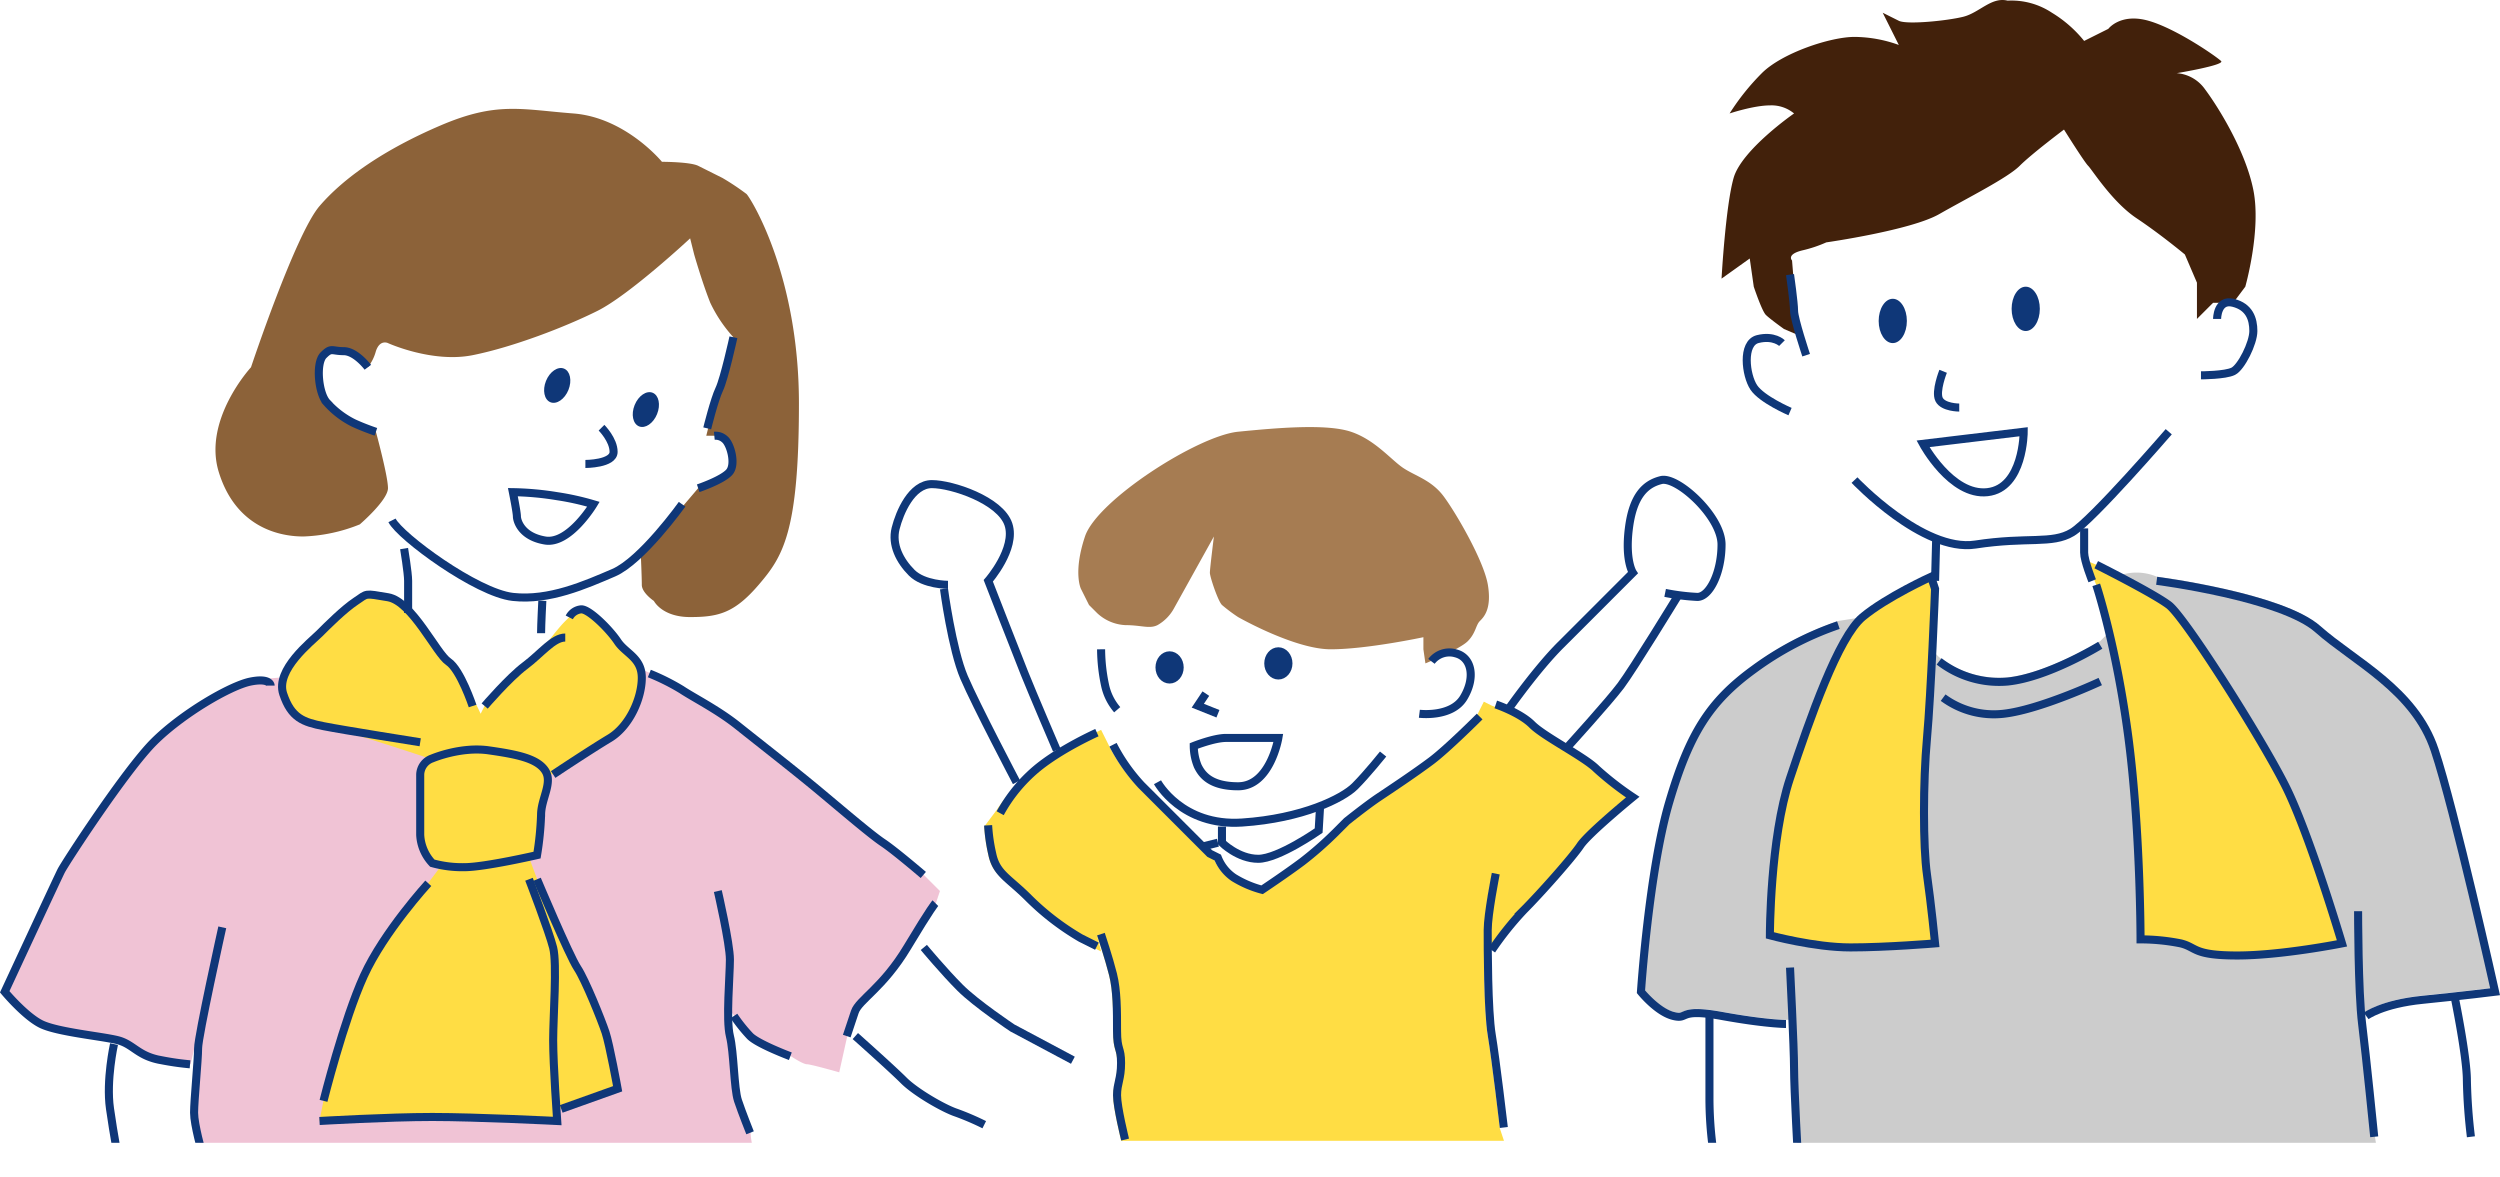 <svg xmlns="http://www.w3.org/2000/svg" xmlns:xlink="http://www.w3.org/1999/xlink" width="620.52" height="292.16" viewBox="0 0 620.52 292.16"><defs><style>.cls-1,.cls-9{fill:none;}.cls-2{clip-path:url(#clip-path);}.cls-3{fill:#ccc;}.cls-4{fill:#fd4;}.cls-5,.cls-7{fill:#0f3778;}.cls-6{fill:#a67c52;}.cls-7,.cls-9{stroke:#0f3778;stroke-miterlimit:10;}.cls-8{fill:#42210b;}.cls-9{stroke-width:2px;}.cls-10{fill:#8c6239;}.cls-11{fill:#e8a3bf;opacity:0.66;}</style><clipPath id="clip-path" transform="translate(-1.2 -4.34)"><rect class="cls-1" width="625" height="288"/></clipPath></defs><g id="レイヤー_2" data-name="レイヤー 2"><g id="レイヤー_5" data-name="レイヤー 5"><g class="cls-2"><path class="cls-3" d="M586.5,229.5V230c0,3.24.1,20.24,1,27.46,1,8,3,28,3,28l1,6h-144s-1-18-1-23-1-25-1-25l3,14h-4s-5,0-16-2-8,1-12,0-8-6-8-6,2-30,7-47,10-25,21-33a77.9,77.9,0,0,1,21-11l13-2,7,6,5,5a24.34,24.34,0,0,0,17,5c10-1,23-9,23-9l6-6-2-10a13,13,0,0,1,10,0s31,4,40,12,24,15,29,30,15,60,15,60-8,1-18,2-14,4-14,4l-4,2Z" transform="translate(-1.2 -4.34)"/><path class="cls-4" d="M481.5,150.5s-1,26-2,37-1,27,0,34,2,17,2,17-12,1-21,1-20-3-20-3,0-24,5-39,12-35,18-40,17-10,17-10Z" transform="translate(-1.2 -4.34)"/><path class="cls-4" d="M521.5,149.5s5,15,8,38,3,50,3,50a51.3,51.3,0,0,1,10,1c4,1,3,3,14,3s26-3,26-3-8-27-14-39-25-42-29-45-18-10-18-10l-2.48-1Z" transform="translate(-1.2 -4.34)"/><ellipse class="cls-5" cx="469.8" cy="79.66" rx="3.5" ry="5.5"/><ellipse class="cls-5" cx="502.8" cy="76.66" rx="3.5" ry="5.5"/><path class="cls-6" d="M368.5,158.5c1-1,3-3,2-9s-8-18-11-22-7-5-10-7-7-7-13-9-18-1-28,0-35,17-38,26-1,13-1,13l2,4,2,2a11,11,0,0,0,7,3c4,0,6,1,8,0a10.59,10.59,0,0,0,4-4l10-18s-1,8-1,9,2,7,3,8a39.87,39.87,0,0,0,4,3s14,8,23,8,23-3,23-3v3l.5,3.5s8.5-3.5,10.5-5.5S367.5,159.5,368.5,158.5Z" transform="translate(-1.2 -4.34)"/><path class="cls-4" d="M367.5,182.5s-8,8-12,11-10,7-13,9-8,6-8,6l-3,3a87.8,87.8,0,0,1-8,7c-4,3-10,7-10,7a26,26,0,0,1-7-3,10.76,10.76,0,0,1-4-5l-2-1-17-17a44.84,44.84,0,0,1-7-10l-2-4-2,1s-9,4-15,9a44.37,44.37,0,0,0-9,10l-3,4a41.84,41.84,0,0,0,1,7c1,5,4,6,9,11a63.88,63.88,0,0,0,13,10l4,2,2,1-1-4s2,6,3,10,1,9,1,14,1,4,1,8-1,5-1,8,2,11,2,11h95l-1-3s-2-17-3-23-1-22-1-26,2-14,2-14l-4,23,3-4a78.17,78.17,0,0,1,8-10c4-4,12-13,14-16s13-12,13-12a76.15,76.15,0,0,1-9-7c-3-3-13-8-16-11s-9-5-9-5l-2-1Z" transform="translate(-1.2 -4.34)"/><ellipse class="cls-7" cx="290.3" cy="165.66" rx="3" ry="3.5"/><ellipse class="cls-7" cx="317.3" cy="164.66" rx="3" ry="3.5"/><path class="cls-8" d="M510.5,7.5a18.19,18.19,0,0,0-11-3c-4-1-7,3-11,4s-14,2-16,1l-4-2,4,8a33,33,0,0,0-11-2c-6,0-18,4-23,9a58.35,58.35,0,0,0-8,10s6-2,10-2a8.76,8.76,0,0,1,6,2s-13,9-15,16-3,25-3,25l7-5,1,7s2,6,3,7S444,86,444,86l3.5,1.5L446,69s-1.5-1.5,2.5-2.5a32.24,32.24,0,0,0,6-2s21-3,28-7,17-9,20-12,11-9,11-9,5,8,6,9,6,9,12,13,12,9,12,9l3,7v9l4-4h5l3-4s4-14,2-24-9-21-12-25a9.46,9.46,0,0,0-7-4s12-2,11-3-11-8-18-10-10,2-10,2l-6,3A30.7,30.7,0,0,0,510.5,7.5Z" transform="translate(-1.2 -4.34)"/><path class="cls-9" d="M483.5,96.5s-2,5-1,7,5,2,5,2" transform="translate(-1.2 -4.34)"/><path class="cls-9" d="M478.5,114.5l25-3s0,14-9,15S478.5,114.5,478.5,114.5Z" transform="translate(-1.2 -4.34)"/><line class="cls-9" x1="480.56" y1="134.3" x2="480.3" y2="144.16"/><path class="cls-9" d="M518.5,135.5v6c0,2,2,7,2,7" transform="translate(-1.2 -4.34)"/><path class="cls-9" d="M425.5,256.5v20a94.42,94.42,0,0,0,1,14" transform="translate(-1.2 -4.34)"/><path class="cls-9" d="M610.36,251.28s3.14,15.22,3.14,21.22a138,138,0,0,0,1,14" transform="translate(-1.2 -4.34)"/><path class="cls-9" d="M457.5,159.5a77.9,77.9,0,0,0-21,11c-11,8-16,16-21,33s-7,47-7,47,4,5,8,6,1-2,12,0,16,2,16,2" transform="translate(-1.2 -4.34)"/><path class="cls-9" d="M445.5,244.5s1,20,1,25,1,23,1,23" transform="translate(-1.2 -4.34)"/><path class="cls-9" d="M536.5,148.5s31,4,40,12,24,15,29,30,15,60,15,60-8,1-18,2-14,4-14,4" transform="translate(-1.2 -4.34)"/><path class="cls-9" d="M586.5,230.5s0,20,1,28,3,28,3,28" transform="translate(-1.2 -4.34)"/><path class="cls-9" d="M482.5,168.5a24.34,24.34,0,0,0,17,5c10-1,23-9,23-9" transform="translate(-1.2 -4.34)"/><path class="cls-9" d="M483.5,177.5a21.24,21.24,0,0,0,15,4c9-1,24-8,24-8" transform="translate(-1.2 -4.34)"/><path class="cls-9" d="M445.5,72.5s1,7,1,9,3,11,3,11" transform="translate(-1.2 -4.34)"/><path class="cls-9" d="M461.5,123.5s17,18,30,16,19,0,24-3,24-25,24-25" transform="translate(-1.2 -4.34)"/><path class="cls-9" d="M551.5,83.5s0-5,4-4,5,4,5,7-3,9-5,10-8,1-8,1" transform="translate(-1.2 -4.34)"/><path class="cls-9" d="M443.5,89.5s-2-2-6-1-3,9-1,12,9,6,9,6" transform="translate(-1.2 -4.34)"/><path class="cls-9" d="M481.5,150.5s-1,26-2,37-1,27,0,34,2,17,2,17-12,1-21,1-20-3-20-3,0-24,5-39,12-35,18-40,17-10,17-10Z" transform="translate(-1.2 -4.34)"/><path class="cls-9" d="M521.5,149.5s5,15,8,38,3,50,3,50a51.3,51.3,0,0,1,10,1c4,1,3,3,14,3s26-3,26-3-8-27-14-39-25-42-29-45-18-10-18-10" transform="translate(-1.2 -4.34)"/><path class="cls-10" d="M182.5,90.5l-4,14-2,8h2s4-1,4,6-8,7-8,7l-14.24,16.75s.24,5.25.24,7.25,3,4,3,4,2,4,9,4,11-1,17-8,10-13,10-45-12-51-13-52a61.25,61.25,0,0,0-6-4l-6-3c-2-1-9-1-9-1s-9-11-22-12-19-3-33,3-24,13-30,20-17,40-17,40-12,13-8,26,14,16,21,16a41,41,0,0,0,14-3s7-6,7-9-3-14-3-14-6-2-9-4-5-6-5-11,3-5,6-5,6,4,6,4a11,11,0,0,0,2-4c1-3,3-2,3-2s11,5,21,3,23-7,31-11,23-18,23-18l1,4s2,7,4,12a34.69,34.69,0,0,0,5.74,8.55Z" transform="translate(-1.2 -4.34)"/><path class="cls-11" d="M48.5,268.5a68.89,68.89,0,0,1-7-1c-6-1-7-4-11-5s-15-2-19-4-9-8-9-8,13-28,14-30,16-25,23-32,19-14,24-15a45.31,45.31,0,0,1,8-1l48,12,41-14a87.9,87.9,0,0,1,10,5c3,2,9,5,14,9s14,11,20,16,13,11,16,13,10,8,10,8l4,4-1,3s-1,1-7,11-12,13-13,16l-2,6-2,9s-7-2-8-2-4-2-4-2-8-3-10-5a39.08,39.08,0,0,1-4-5l-5-6,1-25s3,13,3,17-1,15,0,19,1,13,2,16,3,8,3,8a17.5,17.5,0,0,0,1,5,29.54,29.54,0,0,0,3,6H53.5l-2-6s-2-7-2-10,1-13,1-16,6-30,6-30" transform="translate(-1.2 -4.34)"/><ellipse class="cls-5" cx="139.5" cy="100" rx="4.5" ry="3" transform="translate(-6.75 187.42) rotate(-67.95)"/><ellipse class="cls-5" cx="161.5" cy="106" rx="4.5" ry="3" transform="translate(1.43 211.55) rotate(-67.95)"/><path class="cls-4" d="M138.5,196.5s9-6,14-9,8-10,8-15-4-6-6-9-7-8-9-8a3.7,3.7,0,0,0-3,2l-1,1c-3,3-6,8-10,11s-10,10-10,10l-1,2s-5-11-8-13-9-15-15-16-5-1-8,1-7,6-9,8-11,9-9,15,5,7,10,8,26,8,26,8l.75.1a4.39,4.39,0,0,0-2.75,3.9v15a11,11,0,0,0,3,7,20.37,20.37,0,0,0,3.42.7l-1.42.3-3,4s-11,12-16,23-10,31-10,31l-1,5s17-1,28-1,31,1,31,1-.08-1.09-.19-2.79a5.14,5.14,0,0,0,1.19-.21c3-1,14-5,14-5s-2-11-3-14-5-13-7-16-10-22-10-22L132.45,217l2.05-.45a77.21,77.21,0,0,0,1-10c0-3.6,2.42-7.2,1.44-10.07l.56.07Z" transform="translate(-1.2 -4.34)"/><path class="cls-9" d="M29.5,263.5s-2,9-1,16,2,12,2,12" transform="translate(-1.2 -4.34)"/><path class="cls-9" d="M390.5,189.5s10-11,13-15,14-22,14-22" transform="translate(-1.2 -4.34)"/><path class="cls-9" d="M356.5,168.5a5.57,5.57,0,0,1,6-2c4,1,5,6,2,11s-11,4-11,4" transform="translate(-1.2 -4.34)"/><path class="cls-9" d="M274.5,165.5a44,44,0,0,0,1,9,13.63,13.63,0,0,0,3,6" transform="translate(-1.2 -4.34)"/><path class="cls-9" d="M288.5,198.5s6,11,21,10,25-6,28-9,7-8,7-8" transform="translate(-1.2 -4.34)"/><polyline class="cls-9" points="299.3 172.16 297.3 175.16 302.3 177.16"/><path class="cls-9" d="M297.5,189.5s5-2,8-2h13s-2,12-10,12c-7,0-9-3-10-5A13.38,13.38,0,0,1,297.5,189.5Z" transform="translate(-1.2 -4.34)"/><path class="cls-9" d="M375.5,180.5s7-10,13-16l18-18s-2-3-1-11,4-11,8-12,15,9,15,16-3,13-6,13a53.84,53.84,0,0,1-8-1" transform="translate(-1.2 -4.34)"/><path class="cls-9" d="M236.5,149.5s-6,0-9-3-5-7-4-11,4-11,9-11,17,4,19,10-5,14-5,14,7,18,9,23,8,19,8,19" transform="translate(-1.2 -4.34)"/><path class="cls-9" d="M235.5,150.5s2,15,5,22,13,26,13,26" transform="translate(-1.2 -4.34)"/><path class="cls-9" d="M304.5,209.5v4s4,4,9,4,15-7,15-7l.33-5.59" transform="translate(-1.2 -4.34)"/><line class="cls-9" x1="302.3" y1="209.16" x2="298.3" y2="210.16"/><path class="cls-9" d="M170.5,129.5s-10,14-17,17-16,7-25,6-28-15-30-19" transform="translate(-1.2 -4.34)"/><path class="cls-9" d="M150.5,110.5s3,3,3,6-7,3-7,3" transform="translate(-1.2 -4.34)"/><path class="cls-9" d="M101.5,140.5s1,6,1,8v8" transform="translate(-1.2 -4.34)"/><path class="cls-9" d="M135.81,153.45s-.31,6.05-.31,8.05" transform="translate(-1.2 -4.34)"/><path class="cls-9" d="M128.5,126.5a74.71,74.71,0,0,1,11,1,65.91,65.91,0,0,1,9,2s-6,10-12,9-7-5-7-6S128.5,126.5,128.5,126.5Z" transform="translate(-1.2 -4.34)"/><path class="cls-9" d="M213.5,261.5s9,8,12,11,10,7,13,8a66.59,66.59,0,0,1,7,3" transform="translate(-1.2 -4.34)"/><path class="cls-9" d="M230.5,239.5s5,6,9,10,13,10,13,10l15,8" transform="translate(-1.2 -4.34)"/><path class="cls-9" d="M68.37,174.51s0-2-5-1-17,8-24,15-22,30-23,32-14,30-14,30,5,6,9,8,15,3,19,4,5,4,11,5a68.89,68.89,0,0,0,7,1" transform="translate(-1.2 -4.34)"/><path class="cls-9" d="M56.37,234.51s-6,27-6,30-1,13-1,16,2,10,2,10" transform="translate(-1.2 -4.34)"/><path class="cls-9" d="M179.37,225.51s3,13,3,17-1,15,0,19,1,13,2,16,3,8,3,8" transform="translate(-1.2 -4.34)"/><path class="cls-9" d="M162.37,171.51a54.36,54.36,0,0,1,8,4c3,2,9,5,14,9s14,11,20,16,13,11,16,13,10,8,10,8" transform="translate(-1.2 -4.34)"/><path class="cls-9" d="M233.37,228.51s-1,1-7,11-12,13-13,16l-2,6" transform="translate(-1.2 -4.34)"/><path class="cls-9" d="M183.37,256.51a39.08,39.08,0,0,0,4,5c2,2,10,5,10,5" transform="translate(-1.2 -4.34)"/><path class="cls-9" d="M118.5,179.58s-3-9-6-11-9-15-15-16-5-1-8,1-7,6-9,8-11,9-9,15,5,7,10,8,24,4,24,4" transform="translate(-1.2 -4.34)"/><path class="cls-9" d="M121.5,179.58s6-7,10-10,7-7,10-7" transform="translate(-1.2 -4.34)"/><path class="cls-9" d="M142.5,157.58a3.7,3.7,0,0,1,3-2c2,0,7,5,9,8s6,4,6,9-3,12-8,15-14,9-14,9" transform="translate(-1.2 -4.34)"/><path class="cls-9" d="M108.5,192.58s7-3,14-2,12,2,14,5-1,7-1,11a77.21,77.21,0,0,1-1,10s-13,3-18,3a27.67,27.67,0,0,1-8-1,11,11,0,0,1-3-7v-15A4.37,4.37,0,0,1,108.5,192.58Z" transform="translate(-1.2 -4.34)"/><path class="cls-9" d="M107.5,223.58s-11,12-16,23-10,31-10,31" transform="translate(-1.2 -4.34)"/><path class="cls-9" d="M80.5,282.58s17-1,28-1,31,1,31,1-1-14-1-20,1-19,0-23-6-17-6-17" transform="translate(-1.2 -4.34)"/><path class="cls-9" d="M134.5,222.58s8,19,10,22,6,13,7,16,3,14,3,14l-14,5" transform="translate(-1.2 -4.34)"/><path class="cls-9" d="M183.24,88.05s-2.27,10.3-3.5,12.87-3,9.74-3,9.74" transform="translate(-1.2 -4.34)"/><path class="cls-9" d="M178.5,112.5a3.34,3.34,0,0,1,2.59.88c1.41,1.12,2.86,6.18,1.14,8.15s-7.73,4-7.73,4" transform="translate(-1.2 -4.34)"/><path class="cls-9" d="M92.5,95.5s-3-4-6-4-3-1-5,1-1.25,9.64.88,11.82a21.91,21.91,0,0,0,6.56,5c2.56,1.2,5.56,2.2,5.56,2.2" transform="translate(-1.2 -4.34)"/><path class="cls-9" d="M249.46,206.19a38.49,38.49,0,0,1,9-11c6-5,15-9,15-9" transform="translate(-1.2 -4.34)"/><path class="cls-9" d="M277.46,189.19a44.84,44.84,0,0,0,7,10l17,17,2,1a10.76,10.76,0,0,0,4,5,26,26,0,0,0,7,3s6-4,10-7a87.8,87.8,0,0,0,8-7l3-3s5-4,8-6,9-6,13-9,12-11,12-11" transform="translate(-1.2 -4.34)"/><path class="cls-9" d="M372.46,179.19s6,2,9,5,13,8,16,11a76.15,76.15,0,0,0,9,7s-11,9-13,12-10,12-14,16a78.17,78.17,0,0,0-8,10" transform="translate(-1.2 -4.34)"/><path class="cls-9" d="M372.46,221.19s-2,10-2,14,0,20,1,26,3,23,3,23" transform="translate(-1.2 -4.34)"/><path class="cls-9" d="M246.46,209.19a41.84,41.84,0,0,0,1,7c1,5,4,6,9,11a63.88,63.88,0,0,0,13,10l4,2" transform="translate(-1.2 -4.34)"/><path class="cls-9" d="M274.46,236.19s2,6,3,10,1,9,1,14,1,4,1,8-1,5-1,8,2,11,2,11" transform="translate(-1.2 -4.34)"/></g></g></g></svg>